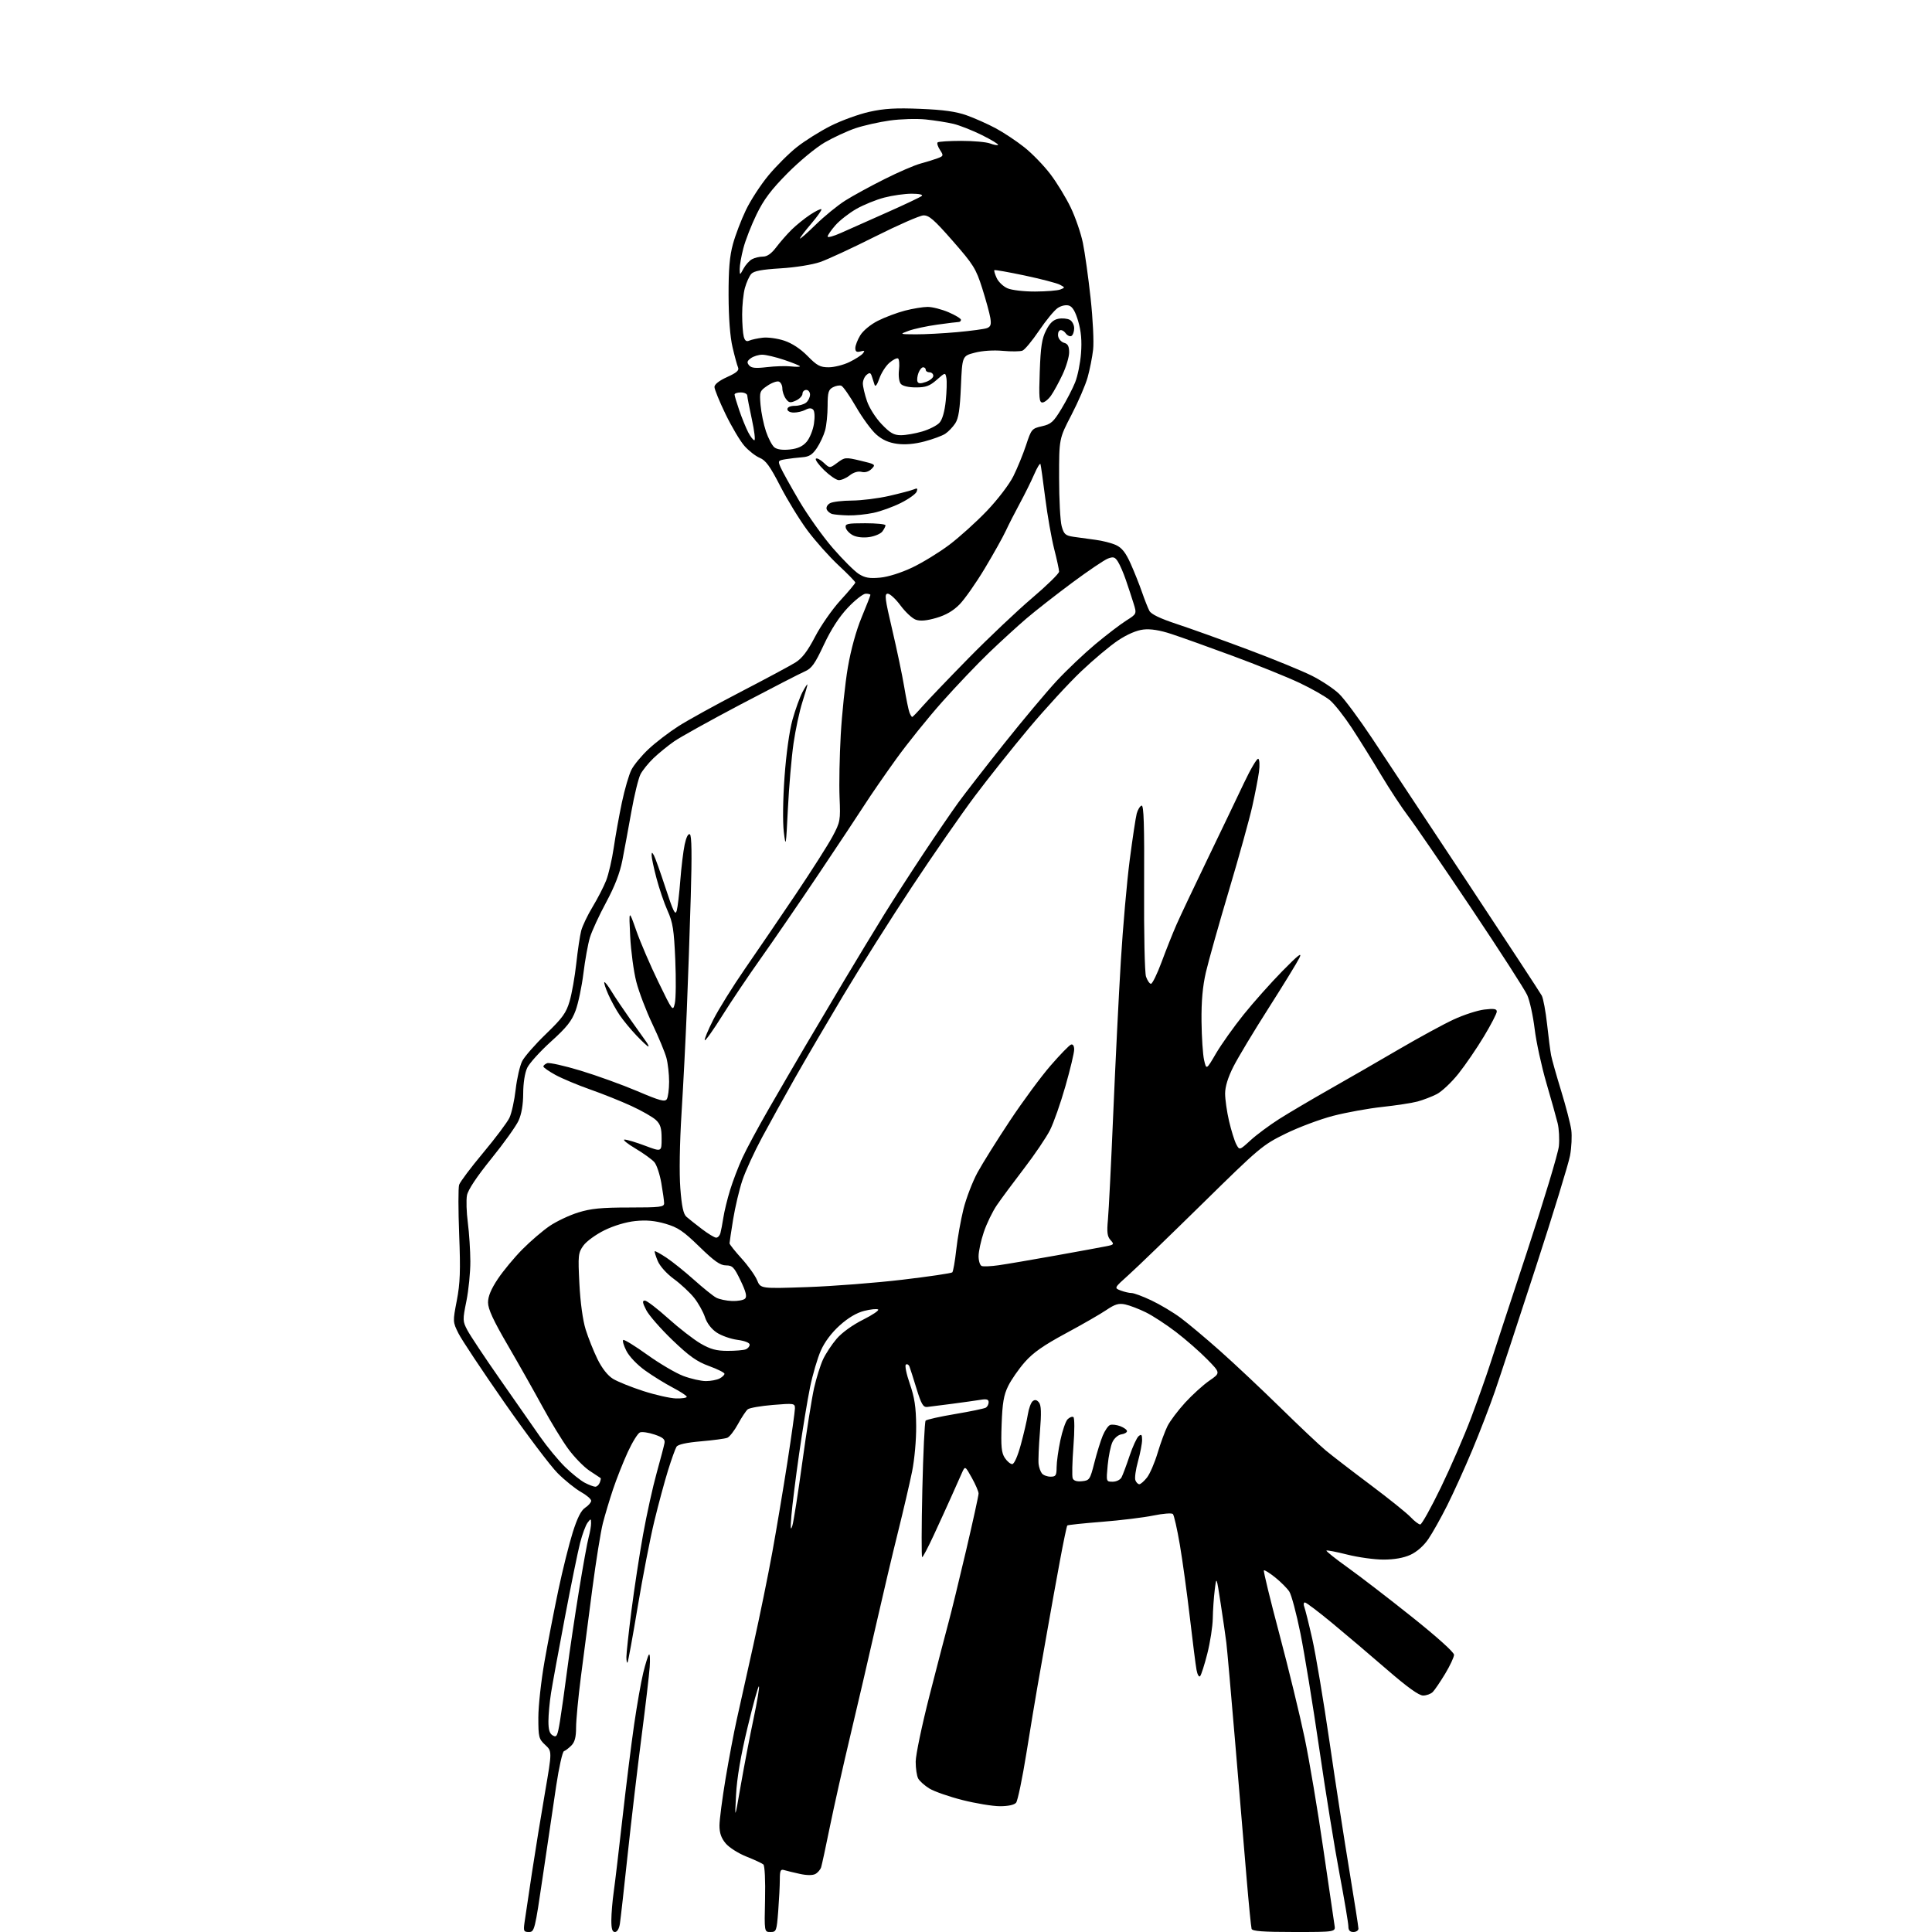<?xml version="1.0" encoding="UTF-8" standalone="no"?>
<svg 
  version="1.1" 
  xmlns="http://www.w3.org/2000/svg" 
  xmlns:xlink="http://www.w3.org/1999/xlink" 
  xmlns:svg="http://www.w3.org/2000/svg"
  xmlns:rdf="http://www.w3.org/1999/02/22-rdf-syntax-ns#"
  xmlns:cc="http://creativecommons.org/ns#"
  xmlns:dc="http://purl.org/dc/elements/1.1/"
  viewBox="0 0 768 768"
  width="768"
  height="768"
>
<style>svg {background-color: white; }</style>"
<path stroke="none" fill="black" fill-rule="evenodd" d="M210.25,768.00C208.20,768.00 208.03,767.64 208.50,764.25C208.78,762.19 210.11,753.30 211.45,744.50C212.79,735.70 215.14,721.22 216.68,712.33C219.46,696.16 219.46,696.16 216.73,693.63C214.18,691.26 214.00,690.55 214.00,682.77C214.00,678.19 215.10,668.16 216.45,660.47C217.80,652.79 220.29,639.98 221.97,632.00C223.66,624.02 226.22,613.76 227.66,609.18C229.49,603.37 230.99,600.40 232.64,599.32C233.94,598.47 235.00,597.23 235.00,596.57C235.00,595.91 233.18,594.34 230.95,593.09C228.72,591.84 224.56,588.49 221.70,585.64C218.84,582.79 209.30,570.14 200.50,557.52C191.70,544.90 183.48,532.52 182.23,530.01C179.98,525.47 179.97,525.36 181.59,516.97C182.91,510.09 183.09,505.17 182.53,490.79C182.15,481.06 182.14,472.14 182.51,470.98C182.87,469.83 187.17,464.11 192.05,458.27C196.93,452.44 201.64,446.17 202.51,444.34C203.38,442.51 204.49,437.43 204.99,433.05C205.49,428.67 206.66,423.61 207.59,421.79C208.52,419.98 212.77,415.12 217.05,411.00C223.62,404.65 225.07,402.65 226.43,398.00C227.32,394.98 228.51,388.23 229.08,383.00C229.65,377.77 230.53,371.92 231.03,369.98C231.54,368.04 233.58,363.77 235.57,360.48C237.56,357.19 239.99,352.48 240.96,350.00C241.93,347.52 243.28,341.68 243.97,337.00C244.65,332.32 246.11,324.23 247.21,319.00C248.32,313.77 250.02,307.91 251.01,305.98C252.00,304.04 255.07,300.34 257.84,297.75C260.60,295.16 265.93,291.08 269.68,288.68C273.43,286.28 284.60,280.12 294.50,274.99C304.40,269.85 314.16,264.62 316.18,263.36C318.86,261.69 321.01,258.86 324.02,253.08C326.30,248.70 330.83,242.20 334.08,238.65C337.34,235.10 340.00,231.91 340.00,231.56C340.00,231.22 337.00,228.13 333.33,224.72C329.66,221.30 324.11,215.07 320.99,210.88C317.87,206.68 313.00,198.75 310.18,193.26C306.12,185.36 304.41,183.00 302.02,182.01C300.35,181.32 297.60,179.17 295.90,177.23C294.20,175.30 290.83,169.61 288.41,164.61C285.99,159.60 284.01,154.75 284.01,153.83C284.00,152.79 285.90,151.30 289.03,149.89C292.82,148.18 293.90,147.23 293.39,146.06C293.01,145.20 292.02,141.57 291.19,138.00C290.22,133.89 289.65,126.36 289.62,117.50C289.59,107.05 290.03,101.85 291.36,97.00C292.34,93.42 294.66,87.35 296.51,83.50C298.35,79.65 302.38,73.46 305.46,69.74C308.54,66.03 313.63,60.95 316.78,58.46C319.93,55.97 325.97,52.18 330.21,50.04C334.46,47.90 341.37,45.39 345.59,44.45C351.51,43.13 356.12,42.86 365.88,43.27C375.03,43.64 380.09,44.35 384.28,45.85C387.45,46.98 392.63,49.29 395.78,50.97C398.92,52.65 404.06,56.06 407.19,58.55C410.32,61.03 415.00,65.87 417.58,69.28C420.17,72.70 423.80,78.67 425.65,82.54C427.50,86.40 429.67,92.70 430.46,96.54C431.25,100.37 432.63,110.25 433.53,118.50C434.45,126.90 434.88,135.92 434.53,139.00C434.18,142.03 433.20,146.97 432.35,150.00C431.51,153.03 428.61,159.75 425.91,164.95C421.00,174.40 421.00,174.40 421.01,189.95C421.01,198.50 421.47,207.15 422.03,209.17C422.92,212.38 423.51,212.90 426.77,213.39C428.82,213.70 432.75,214.24 435.50,214.59C438.25,214.94 441.91,215.88 443.64,216.68C445.96,217.75 447.48,219.67 449.44,224.04C450.90,227.30 452.93,232.40 453.96,235.38C454.99,238.36 456.31,241.71 456.90,242.82C457.62,244.17 461.19,245.88 467.74,248.04C473.11,249.81 485.82,254.37 496.00,258.18C506.18,261.99 517.65,266.69 521.50,268.62C525.35,270.56 530.22,273.79 532.32,275.82C534.42,277.84 540.32,285.80 545.44,293.50C550.55,301.20 567.57,326.90 583.26,350.61C598.95,374.33 612.27,394.64 612.87,395.76C613.47,396.87 614.42,402.00 614.99,407.14C615.55,412.29 616.27,417.85 616.59,419.50C616.90,421.15 618.70,427.52 620.59,433.66C622.47,439.80 624.28,446.78 624.61,449.16C624.93,451.55 624.71,456.15 624.11,459.38C623.51,462.62 617.37,482.64 610.46,503.88C603.55,525.12 596.27,547.23 594.28,553.00C592.29,558.77 588.23,569.32 585.25,576.44C582.27,583.56 577.78,593.46 575.28,598.44C572.78,603.42 569.39,609.46 567.75,611.85C565.92,614.52 563.17,616.93 560.63,618.08C557.96,619.30 554.21,619.96 550.00,619.96C546.42,619.97 539.94,619.07 535.59,617.98C531.24,616.88 527.50,616.16 527.28,616.38C527.06,616.60 530.85,619.62 535.69,623.08C540.54,626.54 552.04,635.39 561.25,642.74C571.15,650.63 578.00,656.79 578.00,657.80C578.00,658.73 576.41,662.13 574.47,665.35C572.52,668.57 570.31,671.84 569.54,672.60C568.77,673.37 567.04,674.00 565.70,674.00C564.04,674.00 559.46,670.71 551.38,663.71C544.85,658.05 535.04,649.73 529.58,645.21C524.12,640.70 519.24,637.00 518.72,637.00C518.21,637.00 518.09,637.79 518.47,638.75C518.84,639.71 520.28,645.45 521.65,651.50C523.02,657.55 526.12,676.00 528.52,692.50C530.92,709.00 534.49,732.14 536.45,743.92C538.40,755.69 540.00,765.93 540.00,766.67C540.00,767.40 539.10,768.00 538.00,768.00C536.59,768.00 536.00,767.33 536.00,765.75C535.99,764.51 534.42,755.17 532.50,745.00C530.57,734.83 526.93,712.33 524.41,695.00C521.88,677.67 518.52,657.10 516.94,649.27C515.36,641.44 513.37,633.98 512.52,632.68C511.67,631.38 509.15,628.85 506.92,627.06C504.69,625.27 502.66,624.00 502.41,624.25C502.16,624.50 504.94,635.91 508.58,649.60C512.22,663.30 516.73,681.83 518.60,690.79C520.48,699.75 523.81,719.55 526.01,734.79C528.22,750.03 530.23,763.74 530.48,765.25C530.95,768.00 530.95,768.00 514.44,768.00C502.12,768.00 497.83,767.68 497.53,766.75C497.31,766.06 496.41,756.95 495.53,746.50C494.65,736.05 492.61,711.75 490.99,692.50C489.37,673.25 487.80,655.48 487.49,653.00C487.19,650.52 486.18,643.55 485.25,637.50C483.56,626.50 483.56,626.50 482.88,632.00C482.50,635.02 482.15,640.13 482.10,643.33C482.04,646.54 481.07,652.84 479.93,657.33C478.79,661.83 477.49,665.87 477.05,666.32C476.61,666.78 475.97,665.65 475.64,663.82C475.30,662.00 474.11,652.62 472.99,643.00C471.87,633.38 470.08,620.36 469.01,614.08C467.94,607.80 466.69,602.29 466.24,601.84C465.79,601.39 462.29,601.66 458.46,602.45C454.63,603.24 445.46,604.36 438.09,604.94C430.71,605.52 424.49,606.18 424.27,606.40C424.05,606.62 422.75,612.81 421.39,620.15C420.02,627.49 417.76,640.02 416.36,648.00C414.96,655.98 413.17,666.10 412.39,670.50C411.61,674.90 409.65,686.76 408.02,696.86C406.40,706.95 404.55,715.84 403.91,716.61C403.19,717.47 400.77,718.00 397.51,718.00C394.62,718.00 387.89,716.89 382.56,715.54C377.23,714.19 371.32,712.12 369.42,710.95C367.53,709.78 365.53,707.99 364.99,706.98C364.44,705.96 364.00,702.96 364.00,700.31C364.00,697.65 366.48,685.81 369.50,673.99C372.53,662.17 375.92,649.12 377.04,645.00C378.16,640.88 381.31,627.97 384.04,616.33C386.77,604.68 389.00,594.50 389.00,593.70C389.00,592.91 387.79,590.09 386.32,587.46C383.64,582.66 383.64,582.66 382.34,585.58C381.63,587.19 379.73,591.42 378.14,595.00C376.54,598.58 373.41,605.44 371.18,610.25C368.95,615.06 366.88,619.00 366.58,619.00C366.28,619.00 366.31,606.96 366.64,592.25C366.98,577.54 367.57,565.15 367.95,564.73C368.33,564.30 373.64,563.11 379.74,562.09C385.84,561.06 391.32,559.92 391.92,559.55C392.51,559.18 393.00,558.21 393.00,557.40C393.00,556.28 392.20,556.04 389.75,556.45C387.96,556.74 382.90,557.45 378.50,558.03C374.10,558.61 369.63,559.18 368.57,559.29C366.98,559.46 366.22,558.15 364.33,552.01C363.07,547.89 361.80,543.92 361.52,543.20C361.24,542.47 360.61,542.13 360.11,542.43C359.61,542.74 360.30,546.17 361.65,550.04C363.55,555.52 364.12,559.25 364.19,566.79C364.24,572.41 363.55,580.09 362.56,585.00C361.61,589.67 359.09,600.48 356.97,609.00C354.84,617.52 350.86,634.40 348.11,646.50C345.37,658.60 340.82,678.17 338.00,690.00C335.18,701.83 331.55,718.02 329.92,726.00C328.30,733.98 326.72,741.29 326.42,742.25C326.11,743.21 325.08,744.42 324.12,744.94C323.03,745.52 320.70,745.51 317.94,744.90C315.50,744.36 312.71,743.69 311.75,743.40C310.27,742.95 310.00,743.54 309.99,747.18C309.99,749.56 309.70,755.21 309.35,759.75C308.73,767.65 308.60,768.00 306.26,768.00C303.82,768.00 303.82,768.00 304.12,755.01C304.29,747.59 304.00,741.65 303.46,741.16C302.93,740.70 299.91,739.29 296.74,738.03C293.57,736.78 289.85,734.43 288.49,732.80C286.70,730.68 286.00,728.66 286.00,725.67C286.01,723.38 287.10,714.98 288.43,707.00C289.77,699.02 291.77,688.45 292.88,683.50C293.99,678.55 296.95,665.27 299.45,654.00C301.96,642.73 305.36,626.08 307.01,617.00C308.66,607.92 311.36,591.82 313.01,581.22C314.65,570.61 316.00,561.00 316.00,559.85C316.00,557.84 315.68,557.79 307.25,558.48C302.44,558.88 297.93,559.66 297.24,560.23C296.55,560.80 294.81,563.42 293.37,566.07C291.92,568.72 290.02,571.18 289.12,571.54C288.23,571.90 283.52,572.53 278.65,572.95C272.85,573.45 269.49,574.19 268.92,575.11C268.44,575.87 266.92,580.10 265.55,584.50C264.18,588.90 261.73,597.99 260.10,604.71C258.47,611.42 255.50,626.71 253.50,638.69C251.51,650.66 249.68,660.65 249.44,660.90C249.20,661.14 249.00,660.15 249.00,658.70C249.00,657.26 249.90,648.97 251.00,640.29C252.11,631.60 254.19,617.98 255.63,610.00C257.07,602.02 259.50,591.00 261.04,585.50C262.57,580.00 263.98,574.65 264.16,573.60C264.42,572.15 263.51,571.37 260.22,570.26C257.86,569.46 255.25,569.08 254.41,569.40C253.56,569.72 251.38,573.25 249.54,577.24C247.71,581.23 245.08,587.88 243.70,592.00C242.32,596.12 240.50,602.20 239.65,605.50C238.80,608.80 236.92,620.50 235.47,631.50C234.02,642.50 231.98,658.25 230.92,666.50C229.86,674.75 229.00,683.86 229.00,686.75C229.00,690.55 228.48,692.52 227.12,693.88C226.09,694.91 224.77,695.92 224.18,696.12C223.59,696.33 222.19,702.58 221.08,710.00C219.96,717.42 217.58,733.51 215.79,745.75C212.63,767.26 212.45,768.00 210.25,768.00zM244.45,768.00C243.38,768.00 243.01,766.75 243.02,763.25C243.03,760.64 243.46,755.58 243.97,752.00C244.48,748.42 246.05,735.15 247.47,722.50C248.89,709.85 250.96,693.20 252.08,685.50C253.20,677.80 254.82,668.58 255.69,665.00C256.56,661.42 257.59,658.15 257.97,657.71C258.36,657.28 258.49,659.53 258.26,662.71C258.04,665.90 256.57,678.40 255.00,690.50C253.43,702.60 250.97,723.52 249.53,737.00C248.09,750.48 246.69,762.96 246.41,764.75C246.11,766.70 245.33,768.00 244.45,768.00zM294.50,709.50C295.84,701.80 298.12,689.95 299.56,683.17C301.00,676.39 301.96,670.63 301.69,670.36C301.42,670.09 299.38,677.44 297.16,686.68C294.44,697.97 292.94,706.79 292.59,713.50C292.06,723.50 292.06,723.50 294.50,709.50zM222.60,684.18C223.20,680.51 224.48,671.42 225.44,664.00C226.40,656.58 228.51,642.40 230.12,632.50C231.73,622.60 233.48,612.92 234.02,611.00C234.55,609.08 234.98,606.60 234.96,605.50C234.94,603.59 234.87,603.58 233.56,605.31C232.81,606.31 231.47,609.91 230.60,613.31C229.72,616.72 226.99,630.08 224.54,643.00C222.08,655.92 219.61,669.42 219.04,673.00C218.48,676.58 218.01,681.62 218.01,684.20C218.00,687.64 218.47,689.16 219.75,689.88C221.30,690.76 221.62,690.12 222.60,684.18zM314.97,606.50C315.48,604.85 317.26,593.49 318.93,581.26C320.60,569.04 322.71,555.76 323.61,551.76C324.51,547.77 326.12,542.64 327.18,540.36C328.24,538.09 330.68,534.40 332.59,532.17C334.65,529.76 338.91,526.68 343.04,524.62C346.88,522.70 349.58,520.86 349.06,520.54C348.53,520.21 346.04,520.46 343.52,521.10C340.51,521.86 337.17,523.84 333.81,526.86C330.56,529.78 327.80,533.45 326.29,536.89C324.97,539.86 323.05,546.39 322.02,551.40C320.99,556.40 319.02,568.38 317.65,578.00C316.27,587.62 314.90,598.65 314.59,602.50C314.18,607.63 314.28,608.70 314.97,606.50zM564.57,606.00C565.17,606.00 568.86,599.36 572.79,591.25C576.72,583.14 582.13,570.65 584.82,563.50C587.50,556.35 590.85,546.90 592.27,542.50C593.68,538.10 600.31,517.90 607.01,497.60C613.70,477.31 619.40,458.41 619.68,455.60C619.95,452.80 619.73,448.70 619.19,446.50C618.65,444.30 616.64,437.10 614.71,430.50C612.78,423.90 610.68,414.24 610.05,409.04C609.42,403.84 608.09,397.76 607.08,395.54C606.08,393.32 596.06,377.77 584.83,361.00C573.59,344.23 562.34,327.80 559.82,324.50C557.31,321.20 552.42,313.77 548.97,308.00C545.52,302.23 540.28,293.82 537.34,289.33C534.39,284.84 530.52,279.92 528.74,278.41C526.96,276.90 521.45,273.76 516.50,271.42C511.55,269.09 499.62,264.28 490.00,260.73C480.38,257.17 469.41,253.25 465.64,252.02C461.07,250.51 457.36,249.92 454.52,250.25C451.83,250.55 448.10,252.15 444.46,254.57C441.27,256.69 434.65,262.24 429.74,266.91C424.83,271.58 415.51,281.72 409.03,289.45C402.55,297.18 392.86,309.35 387.49,316.50C382.13,323.65 370.89,339.85 362.52,352.50C354.15,365.15 341.92,384.50 335.34,395.50C328.77,406.50 320.07,421.35 316.02,428.50C311.97,435.65 306.11,446.24 302.99,452.03C299.87,457.81 296.31,465.56 295.09,469.24C293.86,472.92 292.22,479.89 291.43,484.72C290.65,489.55 290.01,493.83 290.00,494.24C290.00,494.65 292.15,497.36 294.78,500.26C297.42,503.17 300.20,507.06 300.96,508.91C302.36,512.28 302.36,512.28 320.93,511.64C331.14,511.28 348.14,509.96 358.70,508.71C369.26,507.46 378.20,506.14 378.55,505.78C378.91,505.42 379.62,501.38 380.12,496.81C380.62,492.24 381.92,484.95 383.00,480.60C384.09,476.26 386.60,469.73 388.57,466.10C390.55,462.47 396.35,453.20 401.46,445.50C406.57,437.80 413.85,427.93 417.63,423.58C421.41,419.22 425.06,415.47 425.75,415.24C426.51,414.99 427.00,415.76 427.00,417.21C427.00,418.51 425.44,425.07 423.52,431.78C421.61,438.49 418.85,446.35 417.39,449.24C415.93,452.13 411.28,459.00 407.06,464.50C402.84,470.00 397.98,476.56 396.26,479.08C394.54,481.60 392.20,486.43 391.07,489.80C389.93,493.18 389.00,497.48 389.00,499.36C389.00,501.24 389.56,503.00 390.25,503.26C390.94,503.52 393.98,503.39 397.00,502.95C400.02,502.52 410.15,500.80 419.50,499.12C428.85,497.44 437.98,495.77 439.79,495.40C442.87,494.78 442.97,494.63 441.45,492.94C440.16,491.52 439.95,489.85 440.42,484.82C440.75,481.35 441.70,462.30 442.54,442.50C443.38,422.70 444.73,395.48 445.55,382.00C446.37,368.52 447.96,350.46 449.08,341.86C450.20,333.25 451.45,324.96 451.86,323.42C452.27,321.89 453.14,320.45 453.79,320.24C454.68,319.94 454.93,327.84 454.80,352.67C454.70,371.02 455.04,386.70 455.56,388.23C456.08,389.73 456.95,391.02 457.50,391.08C458.05,391.15 459.98,387.22 461.78,382.35C463.58,377.48 466.24,370.82 467.68,367.54C469.12,364.27 474.65,352.57 479.98,341.54C485.30,330.52 491.83,316.90 494.48,311.29C497.14,305.67 499.71,301.32 500.20,301.63C500.69,301.93 500.81,304.27 500.46,306.84C500.11,309.40 498.92,315.55 497.81,320.50C496.71,325.45 492.53,340.52 488.51,354.00C484.49,367.48 480.38,382.10 479.36,386.50C478.07,392.07 477.54,397.99 477.62,406.00C477.69,412.32 478.15,419.26 478.65,421.41C479.55,425.32 479.55,425.32 483.38,418.76C485.49,415.16 490.42,408.22 494.33,403.35C498.24,398.48 505.19,390.68 509.78,386.00C516.12,379.55 517.73,378.30 516.51,380.81C515.62,382.62 510.10,391.62 504.24,400.81C498.38,409.99 492.11,420.43 490.30,424.00C488.14,428.27 487.01,431.94 487.00,434.69C487.00,436.99 487.70,441.91 488.56,445.62C489.43,449.33 490.71,453.48 491.42,454.84C492.72,457.30 492.72,457.30 497.11,453.28C499.52,451.07 504.65,447.27 508.50,444.82C512.35,442.38 521.35,437.07 528.50,433.01C535.65,428.96 548.02,421.83 556.00,417.16C563.98,412.50 573.78,407.15 577.80,405.29C581.81,403.42 587.33,401.63 590.05,401.31C593.89,400.85 595.00,401.03 595.00,402.11C595.00,402.87 592.70,407.32 589.88,412.00C587.07,416.68 582.52,423.33 579.77,426.79C577.02,430.25 573.13,433.91 571.13,434.94C569.13,435.96 565.69,437.27 563.49,437.87C561.30,438.46 555.00,439.42 549.50,440.02C544.00,440.61 535.23,442.20 530.00,443.55C524.77,444.90 516.23,448.10 511.02,450.66C501.89,455.14 500.69,456.15 478.02,478.43C465.08,491.14 451.88,503.90 448.67,506.77C442.85,511.99 442.85,511.99 445.49,513.00C446.94,513.55 448.89,514.00 449.82,514.00C450.74,514.00 454.29,515.32 457.71,516.94C461.12,518.55 466.32,521.65 469.25,523.82C472.18,525.98 479.29,531.94 485.04,537.05C490.79,542.16 501.57,552.30 509.00,559.58C516.42,566.86 524.52,574.51 527.00,576.57C529.48,578.63 537.45,584.77 544.72,590.21C551.99,595.66 559.19,601.44 560.72,603.06C562.24,604.68 563.98,606.00 564.57,606.00zM236.64,590.99C237.27,591.00 238.07,590.26 238.42,589.36C238.76,588.45 238.92,587.65 238.77,587.57C238.62,587.49 236.63,586.17 234.34,584.64C232.05,583.11 228.23,579.18 225.84,575.90C223.45,572.63 218.88,565.13 215.68,559.23C212.47,553.33 206.29,542.38 201.93,534.89C196.09,524.88 194.00,520.36 194.00,517.76C194.00,515.32 195.21,512.42 197.92,508.36C200.08,505.14 204.46,499.85 207.67,496.62C210.88,493.38 215.75,489.21 218.50,487.34C221.25,485.48 226.36,483.06 229.86,481.98C234.90,480.41 239.08,480.00 250.11,480.00C262.41,480.00 264.00,479.81 264.00,478.33C264.00,477.41 263.50,473.81 262.89,470.31C262.29,466.82 261.05,463.08 260.14,462.01C259.24,460.94 255.83,458.48 252.56,456.53C249.29,454.59 247.37,453.00 248.29,453.00C249.20,453.00 252.89,454.10 256.48,455.46C263.00,457.91 263.00,457.91 263.00,452.63C263.00,448.43 262.53,446.91 260.73,445.21C259.48,444.04 255.09,441.53 250.98,439.64C246.87,437.75 239.48,434.79 234.57,433.07C229.66,431.34 223.47,428.75 220.82,427.31C218.17,425.86 216.00,424.35 216.00,423.95C216.00,423.54 216.68,422.95 217.52,422.63C218.36,422.31 224.32,423.64 230.77,425.59C237.22,427.54 247.37,431.21 253.33,433.74C262.28,437.56 264.32,438.11 265.07,436.93C265.56,436.14 265.97,433.02 265.98,430.00C265.98,426.98 265.50,422.70 264.91,420.50C264.31,418.30 261.80,412.24 259.32,407.03C256.84,401.82 253.96,394.26 252.93,390.23C251.90,386.20 250.81,378.09 250.51,372.20C249.97,361.50 249.97,361.50 252.93,369.94C254.56,374.58 258.50,383.74 261.69,390.30C267.37,402.01 267.49,402.16 268.25,398.86C268.68,397.01 268.76,389.20 268.43,381.50C267.92,369.60 267.46,366.68 265.37,362.04C264.02,359.03 262.04,353.21 260.96,349.10C259.88,344.99 259.01,340.92 259.03,340.06C259.06,338.69 259.17,338.69 259.93,340.00C260.41,340.82 262.50,346.68 264.57,353.00C267.65,362.43 268.45,364.05 269.02,361.97C269.40,360.59 270.03,355.19 270.43,349.97C270.83,344.76 271.61,338.36 272.16,335.74C272.78,332.81 273.58,331.24 274.23,331.65C274.97,332.10 275.08,339.69 274.59,356.40C274.20,369.66 273.50,389.95 273.02,401.50C272.55,413.05 271.61,431.50 270.92,442.50C270.18,454.46 269.98,466.46 270.44,472.35C270.99,479.53 271.65,482.60 272.85,483.67C273.76,484.47 276.52,486.67 279.00,488.55C281.48,490.44 284.03,491.98 284.68,491.99C285.33,492.00 286.09,491.21 286.36,490.25C286.63,489.29 287.17,486.48 287.55,484.00C287.93,481.52 289.13,476.60 290.22,473.06C291.31,469.51 293.50,463.77 295.10,460.29C296.69,456.81 301.43,448.01 305.63,440.73C309.83,433.45 316.30,422.32 320.02,416.00C323.74,409.68 330.81,397.75 335.73,389.50C340.66,381.25 347.72,369.60 351.43,363.60C355.14,357.61 362.25,346.59 367.22,339.10C372.19,331.62 378.34,322.63 380.88,319.12C383.42,315.61 391.64,305.03 399.13,295.62C406.63,286.20 416.05,274.97 420.05,270.66C424.05,266.35 430.97,259.79 435.41,256.08C439.86,252.37 445.39,248.14 447.71,246.68C451.91,244.03 451.91,244.03 450.58,239.76C449.85,237.42 448.48,233.25 447.53,230.50C446.59,227.75 445.18,224.50 444.40,223.28C443.21,221.40 442.59,221.21 440.40,222.04C438.98,222.58 432.57,226.91 426.16,231.67C419.75,236.43 411.57,242.83 408.00,245.88C404.43,248.94 397.74,255.05 393.14,259.47C388.53,263.89 380.17,272.68 374.54,279.00C368.91,285.32 360.65,295.59 356.18,301.81C351.70,308.03 346.12,316.12 343.77,319.79C341.42,323.46 333.15,335.92 325.40,347.48C317.64,359.04 307.29,374.13 302.40,381.01C297.50,387.90 290.62,398.14 287.09,403.77C283.57,409.41 280.45,413.79 280.17,413.51C279.89,413.23 281.41,409.55 283.54,405.35C285.68,401.14 291.35,392.03 296.14,385.10C300.94,378.17 310.01,364.85 316.31,355.50C322.60,346.15 329.19,335.80 330.95,332.50C334.03,326.73 334.13,326.14 333.74,317.00C333.52,311.77 333.73,300.57 334.21,292.09C334.69,283.62 335.96,271.57 337.03,265.31C338.22,258.34 340.33,250.67 342.49,245.46C344.42,240.79 346.00,236.76 346.00,236.49C346.00,236.22 345.17,236.00 344.15,236.00C343.12,236.00 339.94,238.49 337.07,241.52C333.58,245.21 330.40,250.13 327.51,256.27C323.90,263.99 322.64,265.74 319.84,266.94C318.00,267.74 306.59,273.61 294.47,279.99C282.35,286.38 270.43,293.00 267.97,294.71C265.51,296.43 261.84,299.42 259.80,301.36C257.77,303.31 255.43,306.20 254.61,307.78C253.79,309.37 252.16,316.03 250.99,322.58C249.82,329.14 248.21,337.85 247.41,341.94C246.42,347.05 244.38,352.32 240.92,358.75C238.14,363.90 235.25,370.17 234.49,372.70C233.73,375.23 232.57,381.61 231.92,386.90C231.27,392.18 229.87,398.85 228.80,401.73C227.27,405.88 225.26,408.41 219.02,414.04C214.70,417.95 210.45,422.64 209.58,424.47C208.63,426.48 207.99,430.52 207.98,434.65C207.96,439.14 207.32,442.88 206.12,445.50C205.11,447.70 200.23,454.52 195.27,460.64C189.48,467.81 186.04,472.99 185.63,475.16C185.28,477.02 185.43,481.90 185.97,486.02C186.50,490.13 186.95,497.06 186.97,501.40C186.99,505.75 186.28,512.84 185.41,517.16C183.88,524.72 183.89,525.18 185.78,528.76C186.86,530.82 192.61,539.48 198.56,548.00C204.50,556.52 211.73,566.88 214.61,571.00C217.49,575.12 222.02,580.61 224.67,583.19C227.33,585.78 230.85,588.59 232.50,589.44C234.15,590.29 236.01,590.99 236.64,590.99zM452.90,590.00C453.42,590.00 454.80,588.80 455.95,587.34C457.10,585.88 458.99,581.49 460.16,577.59C461.33,573.69 463.10,568.87 464.10,566.88C465.09,564.89 468.25,560.70 471.10,557.58C473.96,554.45 478.31,550.51 480.75,548.83C485.20,545.77 485.20,545.77 479.85,540.32C476.91,537.32 471.35,532.46 467.50,529.51C463.65,526.56 458.25,523.03 455.50,521.68C452.75,520.32 449.05,518.91 447.28,518.53C444.70,517.99 443.23,518.43 439.78,520.76C437.43,522.36 430.16,526.54 423.63,530.05C414.77,534.83 410.65,537.72 407.36,541.47C404.93,544.24 401.96,548.52 400.75,551.00C399.00,554.56 398.46,557.74 398.16,566.26C397.85,574.99 398.09,577.48 399.41,579.51C400.31,580.88 401.64,582.00 402.37,582.00C403.16,582.00 404.52,578.93 405.80,574.25C406.96,569.99 408.22,564.60 408.58,562.27C408.95,559.94 409.81,557.57 410.49,557.01C411.37,556.28 412.10,556.41 412.98,557.47C413.91,558.60 414.01,561.50 413.39,569.23C412.93,574.88 412.69,580.62 412.86,581.99C413.02,583.36 413.62,585.04 414.20,585.74C414.77,586.43 416.31,587.00 417.62,587.00C419.70,587.00 420.00,586.53 420.02,583.25C420.03,581.19 420.70,576.37 421.51,572.55C422.32,568.72 423.62,564.95 424.39,564.18C425.17,563.40 426.20,563.01 426.68,563.30C427.18,563.61 427.19,568.65 426.70,574.99C426.23,581.13 426.10,586.81 426.41,587.64C426.79,588.62 428.04,589.02 430.11,588.81C433.09,588.51 433.32,588.17 435.03,581.44C436.01,577.56 437.51,572.72 438.36,570.68C439.21,568.64 440.53,566.73 441.28,566.45C442.04,566.16 443.86,566.38 445.33,566.93C446.80,567.49 448.00,568.38 448.00,568.91C448.00,569.43 446.99,570.00 445.76,570.18C444.51,570.36 442.95,571.69 442.23,573.21C441.51,574.69 440.66,578.86 440.32,582.46C439.71,589.00 439.71,589.00 442.32,589.00C443.79,589.00 445.33,588.24 445.84,587.25C446.34,586.29 447.77,582.47 449.01,578.76C450.25,575.06 451.88,571.52 452.63,570.89C453.73,569.98 454.00,570.27 454.00,572.39C454.00,573.84 453.26,577.68 452.36,580.93C451.46,584.17 450.99,587.54 451.33,588.41C451.66,589.29 452.37,590.00 452.90,590.00zM268.75,555.90C271.09,555.95 273.00,555.66 273.00,555.25C273.00,554.84 270.51,553.20 267.47,551.61C264.43,550.02 259.47,546.96 256.46,544.80C253.28,542.52 250.14,539.24 249.00,536.99C247.91,534.86 247.35,532.91 247.76,532.66C248.17,532.42 252.49,535.08 257.36,538.58C262.23,542.07 268.66,545.85 271.64,546.97C274.63,548.09 278.66,549.00 280.60,549.00C282.54,549.00 285.00,548.53 286.07,547.96C287.13,547.40 288.00,546.56 288.00,546.10C288.00,545.64 285.24,544.26 281.87,543.03C277.00,541.26 274.01,539.13 267.27,532.67C262.62,528.20 257.94,522.84 256.88,520.77C255.37,517.81 255.26,517.00 256.35,517.00C257.11,517.00 261.28,520.19 265.62,524.09C269.95,527.99 275.75,532.48 278.50,534.08C282.41,536.35 284.74,536.98 289.17,536.99C292.29,537.00 295.55,536.73 296.42,536.39C297.29,536.06 298.00,535.22 298.00,534.52C298.00,533.76 296.05,533.00 293.12,532.61C290.44,532.25 286.72,530.94 284.87,529.69C282.77,528.28 281.02,525.98 280.23,523.59C279.54,521.48 277.61,518.03 275.95,515.93C274.28,513.83 270.67,510.46 267.93,508.45C264.98,506.29 262.33,503.33 261.45,501.24C260.64,499.29 260.11,497.55 260.28,497.39C260.45,497.22 262.53,498.37 264.91,499.94C267.29,501.52 272.22,505.48 275.87,508.74C279.52,512.00 283.49,515.20 284.69,515.84C285.90,516.48 288.73,517.08 290.98,517.17C293.23,517.26 295.57,516.83 296.18,516.22C297.00,515.40 296.53,513.50 294.40,509.06C291.84,503.72 291.16,503.02 288.57,503.01C286.29,503.00 283.96,501.36 278.03,495.59C271.63,489.36 269.47,487.90 264.52,486.46C260.32,485.24 256.91,484.93 252.57,485.38C248.89,485.75 244.05,487.20 240.29,489.04C236.85,490.73 233.10,493.46 231.89,495.16C229.84,498.04 229.74,498.96 230.32,510.36C230.70,517.76 231.67,524.84 232.81,528.50C233.84,531.80 235.95,537.10 237.51,540.28C239.31,543.93 241.56,546.80 243.65,548.09C245.46,549.21 250.89,551.40 255.72,552.96C260.55,554.52 266.41,555.84 268.75,555.90zM257.71,416.00C257.42,416.00 255.31,414.04 253.03,411.65C250.75,409.26 247.75,405.62 246.35,403.56C244.95,401.51 242.92,397.81 241.82,395.33C240.73,392.86 240.01,390.66 240.23,390.44C240.45,390.22 241.72,391.85 243.06,394.05C244.40,396.26 247.75,401.24 250.50,405.13C253.25,409.02 256.12,413.06 256.87,414.10C257.63,415.15 258.00,416.00 257.71,416.00zM313.20,321.50C312.45,336.57 312.36,337.11 311.58,330.75C311.10,326.78 311.22,317.70 311.87,308.75C312.52,299.72 313.80,290.50 315.02,286.13C316.15,282.08 317.94,277.13 318.99,275.13C320.05,273.14 320.93,271.78 320.96,272.12C320.98,272.46 320.08,275.61 318.95,279.12C317.82,282.63 316.24,290.00 315.44,295.50C314.65,301.00 313.64,312.70 313.20,321.50zM362.61,285.00C362.83,285.00 364.68,283.09 366.72,280.75C368.76,278.41 376.97,269.84 384.96,261.69C392.96,253.55 404.34,242.78 410.25,237.75C416.16,232.73 421.00,228.00 421.00,227.23C421.00,226.46 420.12,222.38 419.04,218.17C417.97,213.95 416.37,204.88 415.50,198.00C414.63,191.12 413.78,185.05 413.61,184.50C413.44,183.95 412.32,185.77 411.11,188.55C409.91,191.33 407.34,196.51 405.42,200.05C403.49,203.60 400.98,208.53 399.83,211.00C398.69,213.47 394.91,220.22 391.44,226.00C387.97,231.78 383.47,238.19 381.44,240.26C378.93,242.82 375.98,244.53 372.19,245.63C368.35,246.75 365.82,246.97 364.06,246.35C362.65,245.86 359.93,243.33 358.00,240.73C356.08,238.13 353.78,236.00 352.90,236.00C351.52,236.00 351.76,237.92 354.66,250.25C356.50,258.09 358.65,268.32 359.43,273.00C360.21,277.68 361.15,282.29 361.53,283.25C361.91,284.21 362.39,285.00 362.61,285.00zM349.85,229.62C353.04,229.33 358.22,227.69 362.63,225.60C366.71,223.66 373.34,219.60 377.35,216.58C381.37,213.55 388.09,207.49 392.29,203.10C396.60,198.58 401.18,192.59 402.82,189.31C404.41,186.11 406.69,180.55 407.88,176.94C409.97,170.59 410.17,170.35 414.18,169.44C417.81,168.62 418.77,167.76 421.96,162.48C423.96,159.17 426.41,154.44 427.39,151.98C428.38,149.52 429.43,144.33 429.72,140.45C430.10,135.50 429.77,131.72 428.62,127.76C427.48,123.84 426.36,121.93 424.94,121.48C423.75,121.10 421.89,121.49 420.48,122.42C419.14,123.30 415.82,127.33 413.08,131.38C410.35,135.43 407.36,139.03 406.43,139.39C405.51,139.74 402.00,139.78 398.63,139.47C394.95,139.13 390.50,139.42 387.50,140.20C382.50,141.50 382.50,141.50 381.98,153.57C381.59,162.72 381.05,166.28 379.72,168.30C378.76,169.77 376.97,171.63 375.74,172.44C374.51,173.24 370.80,174.61 367.50,175.48C363.59,176.52 359.81,176.85 356.66,176.43C353.30,175.98 350.77,174.86 348.35,172.73C346.43,171.05 342.81,166.11 340.30,161.75C337.78,157.40 335.15,153.61 334.44,153.34C333.74,153.07 332.22,153.35 331.08,153.96C329.32,154.90 329.00,156.02 328.99,161.29C328.99,164.70 328.54,169.13 327.98,171.12C327.43,173.11 325.96,176.26 324.71,178.12C322.95,180.73 321.65,181.56 318.97,181.76C317.06,181.90 314.07,182.26 312.31,182.54C309.26,183.05 309.17,183.18 310.31,185.81C310.97,187.32 314.27,193.27 317.65,199.03C321.04,204.79 327.06,213.26 331.04,217.85C335.02,222.44 339.68,227.08 341.39,228.16C343.83,229.70 345.65,230.02 349.85,229.62zM345.50,213.50C343.07,213.84 340.52,213.55 339.01,212.76C337.64,212.04 336.37,210.67 336.19,209.72C335.89,208.21 336.82,208.00 343.93,208.00C348.37,208.00 352.00,208.36 352.00,208.81C352.00,209.25 351.44,210.36 350.75,211.28C350.06,212.19 347.70,213.19 345.50,213.50zM337.20,204.88C334.62,204.82 331.75,204.57 330.84,204.33C329.92,204.08 328.92,203.24 328.62,202.46C328.32,201.66 328.91,200.58 329.97,200.02C331.01,199.46 334.94,198.99 338.68,198.98C342.43,198.96 349.10,198.13 353.50,197.12C357.90,196.11 362.29,194.95 363.26,194.53C364.63,193.94 364.88,194.14 364.39,195.44C364.04,196.35 361.22,198.37 358.12,199.92C355.03,201.48 350.12,203.26 347.20,203.87C344.29,204.49 339.79,204.95 337.20,204.88zM333.34,190.85C332.33,190.77 329.73,188.97 327.57,186.86C325.41,184.75 323.95,182.72 324.33,182.34C324.70,181.97 326.09,182.68 327.42,183.92C329.83,186.19 329.83,186.19 332.88,183.93C335.84,181.74 336.12,181.72 342.10,183.14C348.00,184.54 348.18,184.67 346.49,186.37C345.37,187.49 343.89,187.94 342.48,187.58C341.07,187.23 339.30,187.76 337.71,189.01C336.32,190.11 334.36,190.93 333.34,190.85zM313.97,178.68C317.15,178.33 319.07,177.45 320.65,175.62C321.87,174.20 323.18,170.97 323.56,168.44C323.97,165.70 323.84,163.44 323.23,162.83C322.54,162.14 321.56,162.17 320.17,162.91C319.05,163.51 316.98,164.00 315.57,164.00C314.09,164.00 313.00,163.43 313.00,162.67C313.00,161.86 314.16,161.33 315.95,161.33C317.57,161.33 319.59,160.75 320.45,160.04C321.30,159.34 322.00,157.91 322.00,156.88C322.00,155.84 321.32,155.00 320.50,155.00C319.68,155.00 319.00,155.68 319.00,156.52C319.00,157.36 317.83,158.58 316.39,159.23C314.15,160.25 313.58,160.15 312.39,158.52C311.63,157.47 311.00,155.63 311.00,154.42C311.00,153.20 310.38,151.98 309.62,151.69C308.87,151.40 306.81,152.14 305.06,153.33C301.99,155.41 301.88,155.72 302.33,161.00C302.59,164.03 303.56,168.75 304.49,171.50C305.41,174.25 306.92,177.10 307.83,177.83C308.90,178.68 311.10,178.99 313.97,178.68zM299.87,175.00C300.32,175.00 299.88,171.29 298.89,166.75C297.91,162.21 297.08,157.94 297.05,157.25C297.02,156.56 295.88,156.00 294.50,156.00C293.12,156.00 292.00,156.38 292.00,156.84C292.00,157.31 292.85,160.16 293.89,163.18C294.93,166.20 296.52,170.10 297.42,171.84C298.32,173.58 299.42,175.00 299.87,175.00zM358.15,173.00C360.07,173.00 363.89,172.33 366.65,171.51C369.41,170.69 372.48,169.13 373.46,168.04C374.60,166.79 375.51,163.60 375.95,159.33C376.33,155.63 376.45,151.56 376.21,150.30C375.77,148.00 375.77,148.00 372.35,151.00C369.56,153.45 368.04,154.00 364.09,154.00C361.13,154.00 358.79,153.45 358.07,152.58C357.39,151.76 357.09,149.44 357.36,147.09C357.62,144.85 357.45,142.78 356.99,142.49C356.52,142.21 354.97,142.99 353.53,144.24C352.09,145.48 350.30,148.30 349.54,150.50C348.70,152.93 347.97,153.91 347.67,153.00C347.41,152.18 346.92,150.66 346.58,149.64C346.09,148.11 345.71,148.00 344.49,149.01C343.67,149.69 343.00,151.23 343.00,152.44C343.00,153.65 343.74,156.81 344.64,159.45C345.56,162.15 348.11,166.17 350.47,168.62C353.85,172.16 355.33,173.00 358.15,173.00zM414.37,160.00C413.10,160.00 412.94,158.14 413.32,147.69C413.67,137.81 414.17,134.58 415.84,131.32C417.32,128.40 418.70,127.10 420.70,126.72C422.23,126.43 424.27,126.61 425.24,127.13C426.21,127.65 427.00,129.15 427.00,130.48C427.00,131.80 426.52,133.18 425.93,133.54C425.35,133.90 424.29,133.41 423.59,132.45C422.88,131.48 421.83,130.99 421.25,131.35C420.66,131.71 420.41,132.86 420.69,133.91C420.96,134.96 422.04,136.04 423.09,136.31C424.48,136.68 425.00,137.71 425.00,140.06C425.00,141.85 423.82,145.83 422.37,148.90C420.92,151.98 418.87,155.74 417.80,157.25C416.74,158.76 415.19,160.00 414.37,160.00zM368.08,151.82C369.68,151.26 371.00,150.17 371.00,149.40C371.00,148.63 370.32,148.00 369.50,148.00C368.68,148.00 368.00,147.55 368.00,147.00C368.00,146.45 367.54,146.00 366.97,146.00C366.40,146.00 365.56,147.01 365.10,148.25C364.64,149.49 364.46,151.03 364.71,151.67C365.03,152.52 365.95,152.57 368.08,151.82zM304.85,145.94C308.09,145.56 312.38,145.43 314.37,145.65C316.37,145.87 318.00,145.85 318.00,145.62C318.00,145.38 315.21,144.24 311.81,143.09C308.40,141.94 304.44,141.00 303.00,141.00C301.56,141.00 299.53,141.63 298.48,142.39C296.97,143.50 296.82,144.08 297.76,145.21C298.67,146.31 300.30,146.48 304.85,145.94zM329.39,146.00C331.58,146.00 335.27,145.08 337.60,143.95C339.93,142.82 342.35,141.28 342.98,140.53C343.89,139.43 343.71,139.26 342.06,139.70C340.52,140.10 340.00,139.76 340.00,138.37C340.01,137.34 340.89,135.05 341.97,133.29C343.09,131.45 346.08,128.98 348.95,127.53C351.71,126.13 356.54,124.31 359.69,123.49C362.84,122.67 366.93,122.00 368.77,122.00C370.62,122.00 374.35,122.96 377.06,124.12C379.78,125.29 382.00,126.64 382.00,127.12C382.00,127.61 381.58,128.00 381.07,128.00C380.56,128.00 376.74,128.47 372.57,129.05C368.40,129.63 363.31,130.73 361.25,131.48C357.50,132.86 357.50,132.86 364.00,132.90C367.57,132.92 375.00,132.53 380.50,132.03C386.00,131.53 391.34,130.81 392.36,130.42C393.82,129.85 394.10,129.00 393.67,126.37C393.37,124.53 391.91,119.21 390.43,114.54C387.95,106.76 386.96,105.18 378.72,95.77C371.28,87.27 369.26,85.52 367.04,85.63C365.56,85.70 356.96,89.47 347.92,94.01C338.89,98.55 329.04,103.12 326.03,104.16C322.91,105.23 316.14,106.32 310.29,106.67C302.75,107.14 299.66,107.72 298.62,108.90C297.84,109.78 296.71,112.30 296.10,114.50C295.50,116.70 295.01,121.42 295.02,125.00C295.02,128.57 295.31,132.54 295.65,133.81C296.09,135.47 296.71,135.91 297.88,135.39C298.77,135.00 301.16,134.48 303.19,134.24C305.22,134.00 309.07,134.53 311.75,135.42C314.85,136.45 318.21,138.66 321.02,141.52C324.77,145.34 326.00,146.00 329.39,146.00zM411.50,115.89C415.90,115.87 420.39,115.51 421.48,115.09C423.42,114.33 423.42,114.29 421.33,113.18C420.17,112.55 413.90,110.92 407.42,109.54C400.93,108.17 395.46,107.20 395.27,107.39C395.08,107.59 395.49,108.99 396.19,110.51C396.88,112.04 398.81,113.88 400.48,114.60C402.17,115.34 407.01,115.91 411.50,115.89zM295.56,106.78C296.37,105.28 297.90,103.59 298.95,103.03C300.01,102.46 301.97,102.00 303.32,102.00C304.97,102.00 306.68,100.79 308.59,98.25C310.15,96.19 312.91,93.04 314.72,91.26C316.54,89.47 319.83,86.82 322.03,85.36C324.24,83.90 326.25,82.92 326.51,83.18C326.77,83.43 324.96,86.01 322.49,88.90C320.02,91.80 318.00,94.45 318.00,94.80C318.00,95.15 320.81,92.69 324.25,89.32C327.69,85.95 332.98,81.64 336.00,79.73C339.02,77.82 346.02,74.00 351.55,71.23C357.07,68.45 363.54,65.66 365.92,65.02C368.30,64.38 371.37,63.43 372.73,62.91C375.08,62.02 375.13,61.85 373.66,59.60C372.80,58.30 372.38,56.95 372.72,56.61C373.06,56.28 377.28,56.00 382.10,56.00C386.92,56.00 392.09,56.46 393.57,57.03C395.06,57.59 396.49,57.85 396.74,57.59C397.00,57.34 394.12,55.59 390.35,53.71C386.58,51.84 381.48,49.82 379.00,49.23C376.52,48.64 371.57,47.86 368.00,47.49C364.43,47.12 358.01,47.31 353.75,47.90C349.48,48.50 343.33,49.88 340.08,50.97C336.83,52.07 331.32,54.62 327.83,56.63C324.31,58.68 317.73,64.12 313.00,68.90C306.53,75.44 303.60,79.34 300.75,85.21C298.69,89.44 296.32,95.50 295.50,98.67C294.67,101.83 294.02,105.56 294.04,106.96C294.08,109.50 294.08,109.50 295.56,106.78zM334.25,92.61C337.14,91.32 345.35,87.66 352.50,84.49C359.65,81.32 365.93,78.34 366.45,77.87C367.00,77.37 365.29,77.00 362.41,77.00C359.67,77.00 354.76,77.69 351.52,78.54C348.27,79.38 343.26,81.42 340.38,83.07C337.51,84.71 333.77,87.63 332.08,89.56C330.39,91.49 329.00,93.50 329.00,94.02C329.00,94.55 331.36,93.91 334.25,92.61z" />

</svg>
